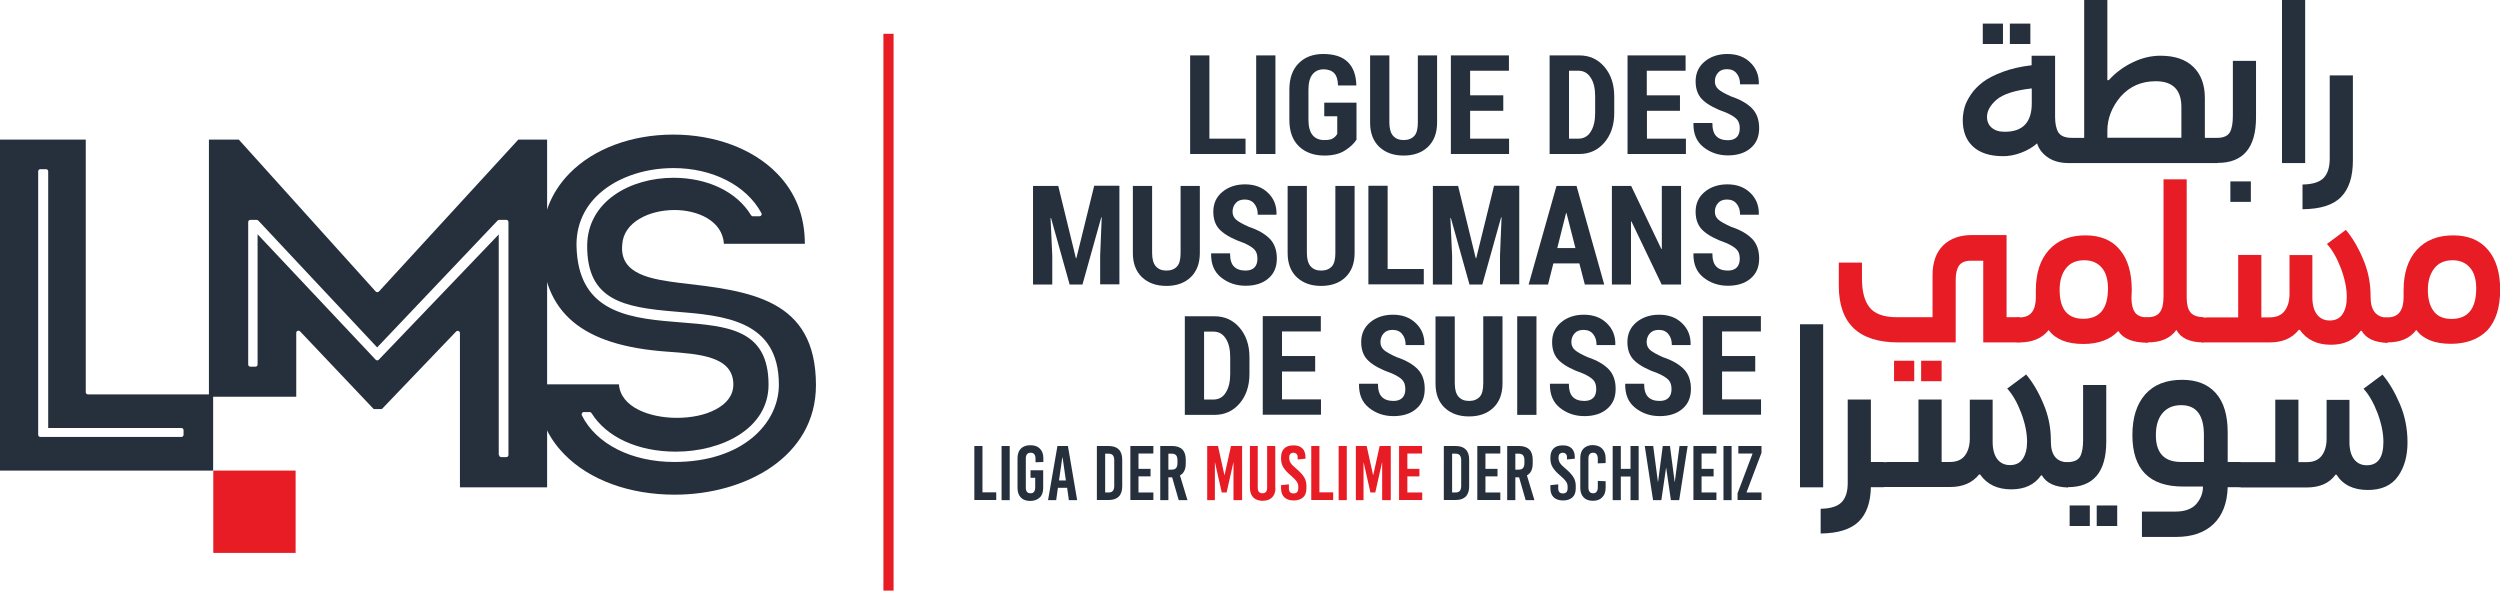 <?xml version="1.0" encoding="utf-8"?>
<!-- Generator: Adobe Illustrator 24.0.2, SVG Export Plug-In . SVG Version: 6.00 Build 0)  -->
<svg version="1.1" xmlns="http://www.w3.org/2000/svg" xmlns:xlink="http://www.w3.org/1999/xlink" x="0px" y="0px"
	 viewBox="0 0 1597.5 377.4" style="enable-background:new 0 0 1597.5 377.4;" xml:space="preserve">
<style type="text/css">
	.st0{fill:#E71C24;}
	.st1{fill:#25303C;}
	.st2{fill:#FFFFFF;}
	.st3{opacity:0.66;}
	.st4{opacity:0.66;fill:#FFFFFF;}
</style>
<g id="Layer_1">
</g>
<g id="Layer_2">
</g>
<g id="Layer_3">
	<g>
		<g>
			<path class="st1" d="M1150.2,207.2h14.8v104.2h-14.8V207.2z"/>
			<path class="st1" d="M1163.4,325.1c6.3-0.1,10.8-1.5,13.4-4.2c2.6-2.7,3.9-6.7,3.9-12.2v-53.4h14.8v39.9h8.3v16.1h-8.3
				c-0.2,9.8-2.8,17.2-7.9,22.1c-5.1,4.9-13.2,7.4-24.2,7.5V325.1z"/>
			<path class="st1" d="M1285.2,312.7c-8.9,0-15.5-3.2-19.9-9.5h-0.7c-4.3,5.4-10.5,8-18.5,8h-42.2c-2.2,0-4.1-0.8-5.7-2.3
				c-1.6-1.5-2.4-3.4-2.4-5.7c0-5.4,3.8-8,11.3-8h18.8v-39.9h14.8v39.9h5.3c4.2,0,7.4-1.3,9.5-4c2.1-2.7,3.2-6.4,3.2-11v-24.8h14.6
				v27c0,4.7,1,8.3,2.9,10.9c2,2.6,4.7,3.9,8.2,3.9c3.7,0,6.5-1.4,8.2-4.1c1.8-2.7,2.7-6.3,2.7-10.8c0-5.5-1.2-11.6-3.7-18.3
				c-2.5-6.6-5.5-11.9-9-15.7l12.1-9c4,4.7,7.7,10.8,10.9,18.4c3.3,7.6,4.9,15.4,4.9,23.7v0.7c0,8.7,3.6,13.2,10.9,13.3v16.1
				c-8.2-0.2-13.8-2.8-16.6-7.7h-0.6C1300.1,309.7,1293.8,312.7,1285.2,312.7z"/>
			<path class="st1" d="M1331.1,246h14.8v36.2c0,19.4-8.2,29.1-24.5,29.1c-2.3,0-4.2-0.7-5.8-2.2c-1.6-1.5-2.4-3.4-2.4-5.7
				c0-2.3,0.8-4.2,2.4-5.7c1.6-1.5,3.5-2.3,5.8-2.4c3.9-0.1,6.5-1.3,7.8-3.6c1.3-2.3,1.9-5.8,1.9-10.6V246z M1335.4,336.1h-12.9
				v-13.1h12.9V336.1z M1352.9,336.1h-13.1v-13.1h13.1V336.1z"/>
			<path class="st1" d="M1394.4,242.7c9.3,0,16.4,2.8,21.5,8.5c5.1,5.7,7.6,14.1,7.6,25.2v18.8h8.3v16.1h-8.3
				c-0.3,10.1-3.3,18-9,23.5c-5.7,5.5-13.7,8.3-24,8.3h-21.8v-16.2h21.4c6.1,0,10.6-1.7,13.4-4.9c2.8-3.3,4.2-7,4.2-11.1H1395
				c-21.6,0-32.4-11-32.4-32.9c0-11.1,2.7-19.7,8.2-26C1376.3,245.8,1384.1,242.7,1394.4,242.7z M1408.3,295.2V278
				c0-12.7-4.8-19.1-14.5-19.1c-5,0-8.9,1.6-11.8,4.9c-2.9,3.3-4.4,8-4.4,14.3c0,11.4,5.4,17.1,16.1,17.1H1408.3z"/>
			<path class="st1" d="M1431.8,311.3c-2.3,0-4.2-0.7-5.8-2.2c-1.6-1.5-2.4-3.4-2.4-5.8c0-2.3,0.8-4.2,2.3-5.7
				c1.5-1.5,3.5-2.3,5.9-2.3h22.1v-39.9h14.8v39.9h5.3c4.2,0,7.4-1.3,9.5-4c2.1-2.7,3.2-6.4,3.2-11v-24.8h14.6v27
				c0,4.7,1,8.3,2.9,10.9c2,2.6,4.7,3.9,8.2,3.9c7.1,0,10.6-5,10.6-14.9c0-5.5-1.2-11.6-3.7-18.3c-2.5-6.6-5.5-11.9-9-15.7l12.1-9
				c4.1,4.8,7.8,11,11.1,18.7c3.3,7.7,4.9,15.9,4.9,24.6c0,8.7-2,15.9-6.1,21.7c-4.1,5.8-10.5,8.7-19.2,8.7c-9.3,0-16-3.3-20.1-9.8
				h-0.6c-3.9,5.5-10.1,8.2-18.5,8.2H1431.8z"/>
			<path class="st0" d="M1249.9,218.8H1213c-25.3,0-38-12.1-38-36.2v-14.8h14.8v10.3c0,8.1,1.6,14.3,4.9,18.4
				c3.3,4.1,9.1,6.2,17.4,6.2h22.8v-26.8c0-8.3,2.3-14.7,6.8-19.1c4.5-4.4,10.7-6.6,18.4-6.6h22.1v52.5h8.3v16.1h-23.2v-52.2h-7.9
				c-3.5,0-6,1-7.5,3c-1.4,2-2.2,5-2.2,8.9V218.8z M1223.2,243.6h-12.9v-13.1h12.9V243.6z M1240.7,243.6h-13.1v-13.1h13.1V243.6z"/>
			<path class="st0" d="M1290.6,218.8c-2.3,0-4.2-0.7-5.7-2.2c-1.5-1.5-2.3-3.4-2.3-5.8c0-2.3,0.8-4.2,2.4-5.7
				c1.6-1.5,3.5-2.3,5.7-2.3c6.8,0,10.2-4.3,10.2-12.9v-4.4c0-11,2.8-19.6,8.4-25.8c5.6-6.2,13.4-9.3,23.3-9.3
				c9.5,0,16.8,3,21.9,9.1c5.2,6.1,7.7,14.8,7.7,26c0,0.3,0,1.1-0.1,2.4c-0.1,1.3-0.1,2.1-0.1,2.4c0,4.2,0.8,7.3,2.3,9.4
				c1.5,2.1,4.3,3.1,8.2,3.2v16.1c-9.5,0-15.8-2.5-18.9-7.5c-5.2,5.5-12.6,8.3-22.4,8.3c-10.4,0-17.8-3-22.1-8.9
				C1305,216.1,1298.8,218.8,1290.6,218.8z M1331.9,166.3c-5.2,0-9.1,1.7-11.8,5.2c-2.7,3.5-4,8.1-4,13.7c0,12.3,5,18.5,15.1,18.5
				c10.5,0,15.8-6.5,15.8-19.4c0-5.7-1.3-10.2-4-13.3C1340.3,167.9,1336.6,166.3,1331.9,166.3z"/>
			<path class="st0" d="M1364.2,210.9c0-2,0.8-3.9,2.3-5.6c1.5-1.7,3.5-2.6,5.9-2.6c3.5,0,6.1-1,7.7-3.1c1.6-2.1,2.4-5.4,2.4-10.1
				v-74.9h14.8v75.7c0,4.2,0.8,7.3,2.4,9.3c1.6,2,4.4,3,8.4,3.1v16.1c-8.8,0-14.6-2.7-17.4-8c-3.8,5.4-9.9,8-18.4,8
				c-2.3,0-4.2-0.7-5.8-2.2C1365,215.1,1364.2,213.2,1364.2,210.9z"/>
			<path class="st0" d="M1489.5,220.3c-8.9,0-15.5-3.2-19.9-9.5h-0.7c-4.3,5.4-10.5,8-18.5,8h-42.2c-2.2,0-4.1-0.8-5.7-2.3
				c-1.6-1.5-2.4-3.4-2.4-5.7c0-5.4,3.8-8,11.3-8h18.8v-39.9h14.8v39.9h5.3c4.2,0,7.4-1.3,9.5-4c2.1-2.7,3.2-6.4,3.2-11v-24.8h14.6
				v27c0,4.7,1,8.3,2.9,10.9c2,2.6,4.7,3.9,8.2,3.9c3.7,0,6.5-1.4,8.2-4.1c1.8-2.7,2.7-6.3,2.7-10.8c0-5.5-1.2-11.6-3.7-18.3
				c-2.5-6.6-5.5-11.9-9-15.7l12.1-9c4,4.7,7.7,10.8,10.9,18.4c3.3,7.6,4.9,15.4,4.9,23.7v0.7c0,8.7,3.6,13.2,10.9,13.3v16.1
				c-8.2-0.2-13.8-2.8-16.6-7.7h-0.6C1504.4,217.2,1498.1,220.3,1489.5,220.3z"/>
			<path class="st0" d="M1566.1,219.7c-10.4,0-17.8-3-22.1-8.9c-4,5.4-10.1,8-18.4,8c-2.3,0-4.2-0.7-5.7-2.2
				c-1.5-1.5-2.3-3.4-2.3-5.8c0-2.3,0.8-4.2,2.4-5.7c1.6-1.5,3.5-2.3,5.7-2.3c6.8,0,10.2-4.3,10.2-12.9v-4.4c0-11,2.8-19.6,8.4-25.8
				c5.6-6.2,13.4-9.3,23.3-9.3c9.6,0,17,3.1,22.2,9.2c5.2,6.1,7.8,14.6,7.8,25.5c0,11.5-2.8,20.1-8.2,26
				C1583.7,216.8,1576,219.7,1566.1,219.7z M1566.5,203.8c10.5,0,15.8-6.5,15.8-19.5c0-5.7-1.3-10.2-4-13.3c-2.7-3.1-6.4-4.7-11-4.7
				c-5.2,0-9.1,1.7-11.8,5.2c-2.7,3.5-4.1,8.1-4.1,13.7c0,5.7,1.2,10.3,3.7,13.6C1557.5,202.1,1561.3,203.8,1566.5,203.8z"/>
			<g>
				<path class="st1" d="M1298.1,35.6h15.1v39c0,4.4,0.7,7.7,2.1,10c1.4,2.2,4.1,3.4,8.2,3.5v16.1h-1.6c-5.4,0-9.8-1.2-13.3-3.6
					c-3.5-2.4-5.8-5.4-6.9-9c-2.8,2.5-6.2,4.5-10.2,6c-4,1.5-7.8,2.2-11.5,2.2c-8.5,0-14.9-2.1-19.3-6.2c-4.4-4.1-6.5-9.7-6.5-16.8
					c0-2.7,0.4-5.3,1.1-8c0.7-2.6,2.1-5.4,4.1-8.4c2-3,4.6-5.6,7.7-8c3.1-2.3,7.3-4.5,12.7-6.5c5.4-2,11.5-3.4,18.4-4.2V35.6z
					 M1279.9,28.1H1267V15.1h12.9V28.1z M1281.1,84.2c11.5,0,17.2-6.1,17.2-18.2v-9.5c-10.9,1.2-18.4,3.7-22.5,7.2
					c-4.1,3.6-6.1,7.2-6.1,11c0,2.9,1,5.2,3,6.9C1274.8,83.4,1277.5,84.2,1281.1,84.2z M1297.4,28.1h-13.1V15.1h13.1V28.1z"/>
				<path class="st1" d="M1323.5,104.2c-2.3,0-4.2-0.7-5.8-2.2c-1.6-1.5-2.4-3.4-2.4-5.7c0-2.3,0.8-4.2,2.4-5.8
					c1.6-1.6,3.5-2.4,5.8-2.4h8.3V0h14.8v51.2h0.9c4.4-4.8,9.5-8.6,15.4-11.4c5.8-2.8,11.7-4.2,17.6-4.2c9.2,0,16.2,2.4,21.1,7.2
					s7.3,11.4,7.3,19.8v25.5h8.2v16.1H1323.5z M1346.6,83.6v4.4h47.3V68.4c0-11-5.5-16.5-16.4-16.5c-9.2,0-16.6,3.3-22.4,9.8
					C1349.5,68.3,1346.6,75.6,1346.6,83.6z"/>
				<path class="st1" d="M1426.8,38.9h14.8V75c0,19.4-8.2,29.1-24.5,29.1c-2.3,0-4.2-0.7-5.8-2.2c-1.6-1.5-2.4-3.4-2.4-5.7
					c0-2.3,0.8-4.2,2.4-5.7c1.6-1.5,3.5-2.3,5.8-2.4c3.9-0.1,6.5-1.3,7.8-3.6c1.3-2.3,1.9-5.8,1.9-10.6V38.9z M1438.3,129h-13.1
					v-13.1h13.1V129z"/>
				<path class="st1" d="M1458.2,0h14.8v104.2h-14.8V0z"/>
				<path class="st1" d="M1471.4,117.9c6.3-0.1,10.8-1.5,13.4-4.2c2.6-2.7,3.9-6.8,3.9-12.5V48.2h14.8v54.4
					c0,10.3-2.5,18.1-7.5,23.2c-5,5.2-13.2,7.8-24.7,7.9V117.9z"/>
			</g>
		</g>
		<g>
			<rect x="564.5" y="21.6" class="st0" width="6.5" height="355.9"/>
		</g>
		<g>
			<path class="st1" d="M0,300.7V89.2h54.8v161.4c0,0.8,0.6,1.4,1.4,1.4h80v48.7H0z M25.8,108.1c-0.8,0-1.4,0.6-1.4,1.4v168.3
				c0,0.8,0.6,1.4,1.4,1.4h90.1c0.8,0,1.4-0.6,1.4-1.4v-2.9c0-0.8-0.6-1.4-1.4-1.4H30.8v-164c0-0.8-0.6-1.4-1.4-1.4H25.8z"/>
			<path class="st1" d="M293.9,311.4v-98.6c0-0.6-0.4-1.1-0.9-1.3c-0.2-0.1-0.4-0.1-0.5-0.1c-0.4,0-0.8,0.2-1,0.4L244,261.4h-5.2
				l-47-49.6c-0.3-0.3-0.7-0.5-1.1-0.5c-0.2,0-0.4,0-0.5,0.1c-0.6,0.2-0.9,0.8-0.9,1.3v40.8h-55.8V89.2h19.1l87.4,97
				c0.3,0.3,0.7,0.5,1.1,0.5c0,0,0,0,0,0c0.4,0,0.8-0.2,1.1-0.5l89-97h18.4v222.2H293.9z M318.9,290.7c0,0.8,0.6,1.4,1.4,1.4h3.2
				c0.8,0,1.4-0.6,1.4-1.4V141.9c0-0.8-0.6-1.4-1.4-1.4H319c-0.4,0-0.8,0.2-1.1,0.5l-76.9,81l-75.9-81c-0.3-0.3-0.7-0.5-1.1-0.5H160
				c-0.8,0-1.4,0.6-1.4,1.4v91c0,0.8,0.6,1.4,1.4,1.4h3.2c0.8,0,1.4-0.6,1.4-1.4v-83.2l75.4,80.1c0.3,0.3,0.7,0.5,1,0.5c0,0,0,0,0,0
				c0.4,0,0.8-0.2,1-0.4l76.7-80.1V290.7z"/>
			<path class="st1" d="M431.1,316.1c-28.7,0-54.3-9.3-70.3-25.6c-11.9-12-17.9-27.1-17.9-44.9h52.6c1.1,14.7,19.7,21.4,37,21.4
				c0,0,0,0,0,0c9.3,0,18-1.8,24.5-5.2c7.6-3.9,11.6-9.4,11.6-16.1c0-18-21.5-19.5-42.4-21c-54.5-3.9-79.2-24.8-80.1-67.5
				c-0.3-18.4,5.7-34.1,17.9-46.5c15.4-15.7,39.6-24.7,66.2-24.7s50.8,9,66.2,24.7c11.9,12.1,17.9,27.2,17.9,45.1h-51.7
				c-1-14.8-16.8-21.6-31.6-21.6c-16.1,0-32.7,7.7-33.4,22.3c-1.8,19.3,19.6,22,36.9,24.3c44.7,5.1,86.9,10,86.9,65.3
				C521.4,292.1,476,316.1,431.1,316.1z M373.1,263.3c-0.5,0-1,0.3-1.2,0.7s-0.3,1-0.1,1.4c9.2,18.4,31.8,29.8,59.1,29.8
				c43.8,0,66.8-24.8,66.8-49.4c0-41.4-35.3-44.2-66.4-46.7c-32.8-2.7-56.1-7.2-56.1-41.8c0-28.7,27.7-43.7,55.1-43.7
				c21.9,0,40.5,8.9,49.6,23.9c0.3,0.4,0.7,0.7,1.2,0.7h4.2c0.5,0,1-0.3,1.2-0.7c0.3-0.4,0.3-1,0-1.4c-9.6-17.7-31.2-28.7-56.2-28.7
				c-19.8,0-38.3,6.9-49.6,18.5c-8.3,8.5-12.6,19.4-12.3,31.5c1,40.1,29.9,45.7,61.9,48.2l4.8,0.4c30.1,2.4,56,4.4,56,39.8
				c0,28.1-29.8,42.8-59.3,42.8c0,0,0,0,0,0c-24.1,0-44.2-9.2-53.8-24.6c-0.3-0.4-0.7-0.7-1.2-0.7H373.1z"/>
		</g>
		<rect x="136.3" y="300.7" class="st0" width="52.6" height="52.6"/>
		<g>
			<path class="st1" d="M772.9,88.6h23v9.8h-35.4v-63h12.3V88.6z"/>
			<path class="st1" d="M815,98.4h-12.3v-63H815V98.4z"/>
			<path class="st1" d="M866.9,89.1c-1.7,2.7-4.3,5.1-7.7,7.2c-3.4,2.1-7.7,3.1-12.9,3.1c-6.8,0-12.2-2-16.3-5.9
				c-4.1-4-6.1-9.6-6.1-16.9V57.3c0-7.2,2-12.9,5.9-16.8c3.9-4,9.2-6,15.7-6c7,0,12.2,1.7,15.7,5.1c3.5,3.4,5.3,8.3,5.5,14.7
				l-0.1,0.3H855c-0.1-3.6-0.9-6.2-2.4-7.8c-1.5-1.6-3.8-2.5-6.8-2.5c-3,0-5.4,1.1-7.1,3.2c-1.7,2.1-2.6,5.4-2.6,9.7v19.3
				c0,4.4,0.9,7.7,2.6,9.8c1.7,2.1,4.2,3.2,7.5,3.2c2.5,0,4.3-0.3,5.4-1c1.2-0.7,2.1-1.6,2.9-2.9V74.3h-8.3v-8.7h20.6V89.1z"/>
			<path class="st1" d="M918.3,35.4v42.9c0,6.7-2,11.9-5.9,15.6c-3.9,3.7-9.1,5.5-15.5,5.5c-6.4,0-11.5-1.8-15.5-5.5
				c-3.9-3.7-5.9-8.8-5.9-15.5V35.4h12.3v42.9c0,3.8,0.8,6.7,2.4,8.5c1.6,1.8,3.8,2.7,6.7,2.7c3,0,5.2-0.9,6.8-2.6
				c1.6-1.7,2.3-4.6,2.3-8.6V35.4H918.3z"/>
			<path class="st1" d="M960.6,70.8h-21.2v17.8h24.9v9.8h-37.2v-63h37.1v9.8h-24.8v15.7h21.2V70.8z"/>
			<path class="st1" d="M990.2,98.4v-63h19c6.5,0,11.8,2.4,16,7.3c4.2,4.9,6.3,11.2,6.3,18.9v10.6c0,7.7-2.1,14-6.3,18.9
				c-4.2,4.9-9.6,7.3-16,7.3H990.2z M1002.6,45.2v43.4h6c3.4,0,6.1-1.5,7.9-4.5c1.9-3,2.8-7,2.8-11.9V61.5c0-4.9-0.9-8.9-2.8-11.8
				c-1.9-3-4.5-4.5-7.9-4.5H1002.6z"/>
			<path class="st1" d="M1073.6,70.8h-21.2v17.8h24.9v9.8H1040v-63h37.1v9.8h-24.8v15.7h21.2V70.8z"/>
			<path class="st1" d="M1111.7,82c0-2.5-0.6-4.4-1.9-5.8c-1.3-1.4-3.5-2.8-6.7-4.2c-6.6-2.3-11.5-4.9-14.7-7.8
				c-3.3-2.9-4.9-7-4.9-12.2c0-5.2,1.9-9.4,5.7-12.6c3.8-3.2,8.7-4.9,14.6-4.9c6,0,10.9,1.8,14.6,5.4c3.8,3.6,5.6,8.2,5.5,13.7
				l-0.1,0.3h-11.9c0-2.9-0.7-5.2-2.2-7c-1.4-1.8-3.5-2.7-6.1-2.7c-2.5,0-4.4,0.7-5.7,2.2c-1.4,1.5-2.1,3.4-2.1,5.6
				c0,2.1,0.8,3.8,2.3,5.1c1.5,1.3,4.2,2.8,8,4.5c6,2,10.5,4.6,13.5,7.7c3,3.1,4.5,7.3,4.5,12.6c0,5.5-1.8,9.7-5.5,12.8
				c-3.6,3.1-8.5,4.6-14.5,4.6c-6,0-11.2-1.8-15.6-5.3c-4.4-3.5-6.5-8.5-6.4-15.1l0.1-0.3h12c0,3.9,0.8,6.7,2.5,8.4
				c1.6,1.7,4.1,2.6,7.4,2.6c2.6,0,4.5-0.7,5.8-2.1C1111.1,86.2,1111.7,84.3,1111.7,82z"/>
		</g>
		<g>
			<path class="st1" d="M676.2,118.7l11.3,46.3h0.3l11.4-46.3h16.1v63H703v-18.3l1-24.5l-0.3,0l-12,42.9h-8.2l-11.9-42.5l-0.3,0
				l1.1,24.2v18.3h-12.3v-63H676.2z"/>
			<path class="st1" d="M766.7,118.7v42.9c0,6.7-2,11.9-5.9,15.6c-3.9,3.7-9.1,5.5-15.5,5.5c-6.4,0-11.5-1.8-15.5-5.5
				c-3.9-3.7-5.9-8.8-5.9-15.5v-42.9h12.3v42.9c0,3.8,0.8,6.7,2.4,8.5c1.6,1.8,3.8,2.7,6.7,2.7c3,0,5.2-0.9,6.8-2.6s2.3-4.6,2.3-8.6
				v-42.9H766.7z"/>
			<path class="st1" d="M803.5,165.3c0-2.5-0.6-4.4-1.9-5.8c-1.3-1.4-3.5-2.8-6.7-4.2c-6.6-2.3-11.5-4.9-14.7-7.8
				c-3.3-2.9-4.9-7-4.9-12.2c0-5.2,1.9-9.4,5.7-12.6c3.8-3.2,8.7-4.9,14.6-4.9c6,0,10.9,1.8,14.6,5.4c3.8,3.6,5.6,8.2,5.5,13.7
				l-0.1,0.3h-11.9c0-2.9-0.7-5.2-2.2-7c-1.4-1.8-3.5-2.7-6.1-2.7c-2.5,0-4.4,0.7-5.7,2.2c-1.4,1.5-2.1,3.4-2.1,5.6
				c0,2.1,0.8,3.8,2.3,5.1c1.5,1.3,4.2,2.8,8,4.5c6,2,10.5,4.6,13.5,7.7c3,3.1,4.5,7.3,4.5,12.6c0,5.5-1.8,9.7-5.5,12.8
				c-3.6,3.1-8.5,4.6-14.5,4.6c-6,0-11.2-1.8-15.6-5.3c-4.4-3.5-6.5-8.5-6.4-15.1l0.1-0.3h12c0,3.9,0.8,6.7,2.5,8.4
				c1.6,1.7,4.1,2.6,7.4,2.6c2.6,0,4.5-0.7,5.8-2.1C802.9,169.5,803.5,167.7,803.5,165.3z"/>
			<path class="st1" d="M865.6,118.7v42.9c0,6.7-2,11.9-5.9,15.6c-3.9,3.7-9.1,5.5-15.5,5.5s-11.5-1.8-15.5-5.5
				c-3.9-3.7-5.9-8.8-5.9-15.5v-42.9h12.3v42.9c0,3.8,0.8,6.7,2.4,8.5c1.6,1.8,3.8,2.7,6.7,2.7c3,0,5.2-0.9,6.8-2.6s2.3-4.6,2.3-8.6
				v-42.9H865.6z"/>
			<path class="st1" d="M886.8,171.9h23v9.8h-35.4v-63h12.3V171.9z"/>
			<path class="st1" d="M931.7,118.7L943,165h0.3l11.4-46.3h16.1v63h-12.3v-18.3l1-24.5l-0.3,0l-12,42.9h-8.2l-11.9-42.5l-0.3,0
				l1.1,24.2v18.3h-12.3v-63H931.7z"/>
			<path class="st1" d="M1009.2,168.3h-16.6l-3.4,13.5h-12.4l17.8-63h12.8l17.7,63h-12.4L1009.2,168.3z M995.1,158.5h11.6l-5.7-22.3
				h-0.3L995.1,158.5z"/>
			<path class="st1" d="M1074.1,181.8h-12.3l-19.3-40.3l-0.3,0.1v40.2H1030v-63h12.3l19.3,40.3l0.3-0.1v-40.2h12.3V181.8z"/>
			<path class="st1" d="M1111.7,165.3c0-2.5-0.6-4.4-1.9-5.8c-1.3-1.4-3.5-2.8-6.7-4.2c-6.6-2.3-11.5-4.9-14.7-7.8
				c-3.3-2.9-4.9-7-4.9-12.2c0-5.2,1.9-9.4,5.7-12.6c3.8-3.2,8.7-4.9,14.6-4.9c6,0,10.9,1.8,14.6,5.4c3.8,3.6,5.6,8.2,5.5,13.7
				l-0.1,0.3h-11.9c0-2.9-0.7-5.2-2.2-7c-1.4-1.8-3.5-2.7-6.1-2.7c-2.5,0-4.4,0.7-5.7,2.2c-1.4,1.5-2.1,3.4-2.1,5.6
				c0,2.1,0.8,3.8,2.3,5.1c1.5,1.3,4.2,2.8,8,4.5c6,2,10.5,4.6,13.5,7.7c3,3.1,4.5,7.3,4.5,12.6c0,5.5-1.8,9.7-5.5,12.8
				c-3.6,3.1-8.5,4.6-14.5,4.6c-6,0-11.2-1.8-15.6-5.3c-4.4-3.5-6.5-8.5-6.4-15.1l0.1-0.3h12c0,3.9,0.8,6.7,2.5,8.4
				c1.6,1.7,4.1,2.6,7.4,2.6c2.6,0,4.5-0.7,5.8-2.1C1111.1,169.5,1111.7,167.7,1111.7,165.3z"/>
		</g>
		<g>
			<path class="st1" d="M757.1,265.1v-63h19c6.5,0,11.8,2.4,16,7.3c4.2,4.9,6.3,11.2,6.3,18.9v10.6c0,7.7-2.1,14-6.3,18.9
				c-4.2,4.9-9.6,7.3-16,7.3H757.1z M769.4,211.9v43.4h6c3.4,0,6.1-1.5,7.9-4.5c1.9-3,2.8-7,2.8-11.9v-10.7c0-4.9-0.9-8.9-2.8-11.8
				c-1.9-3-4.5-4.5-7.9-4.5H769.4z"/>
			<path class="st1" d="M840.4,237.4h-21.2v17.8h24.9v9.8h-37.2v-63h37.1v9.8h-24.8v15.7h21.2V237.4z"/>
			<path class="st1" d="M898,248.6c0-2.5-0.6-4.4-1.9-5.8c-1.3-1.4-3.5-2.8-6.7-4.2c-6.6-2.3-11.5-4.9-14.7-7.8
				c-3.3-2.9-4.9-7-4.9-12.2c0-5.2,1.9-9.4,5.7-12.6c3.8-3.2,8.7-4.9,14.6-4.9c6,0,10.9,1.8,14.6,5.4c3.8,3.6,5.6,8.2,5.5,13.7
				l-0.1,0.3h-11.9c0-2.9-0.7-5.2-2.2-7c-1.4-1.8-3.5-2.7-6.1-2.7c-2.5,0-4.4,0.7-5.7,2.2c-1.4,1.5-2.1,3.4-2.1,5.6
				c0,2.1,0.8,3.8,2.3,5.1c1.5,1.3,4.2,2.8,8,4.5c6,2,10.5,4.6,13.5,7.7c3,3.1,4.5,7.3,4.5,12.6c0,5.5-1.8,9.7-5.5,12.8
				c-3.6,3.1-8.5,4.6-14.5,4.6c-6,0-11.2-1.8-15.6-5.3c-4.4-3.5-6.5-8.5-6.4-15.1l0.1-0.3h12c0,3.9,0.8,6.7,2.5,8.4
				c1.6,1.7,4.1,2.6,7.4,2.6c2.6,0,4.5-0.7,5.8-2.1C897.4,252.9,898,251,898,248.6z"/>
			<path class="st1" d="M960.1,202.1V245c0,6.7-2,11.9-5.9,15.6c-3.9,3.7-9.1,5.5-15.5,5.5c-6.4,0-11.5-1.8-15.5-5.5
				c-3.9-3.7-5.9-8.8-5.9-15.5v-42.9h12.3V245c0,3.8,0.8,6.7,2.4,8.5c1.6,1.8,3.8,2.7,6.7,2.7c3,0,5.2-0.9,6.8-2.6
				c1.6-1.7,2.3-4.6,2.3-8.6v-42.9H960.1z"/>
			<path class="st1" d="M981.8,265.1h-12.3v-63h12.3V265.1z"/>
			<path class="st1" d="M1020,248.6c0-2.5-0.6-4.4-1.9-5.8c-1.3-1.4-3.5-2.8-6.7-4.2c-6.6-2.3-11.5-4.9-14.7-7.8
				c-3.3-2.9-4.9-7-4.9-12.2c0-5.2,1.9-9.4,5.7-12.6c3.8-3.2,8.7-4.9,14.6-4.9c6,0,10.9,1.8,14.6,5.4c3.8,3.6,5.6,8.2,5.5,13.7
				l-0.1,0.3h-11.9c0-2.9-0.7-5.2-2.2-7c-1.4-1.8-3.5-2.7-6.1-2.7c-2.5,0-4.4,0.7-5.7,2.2c-1.4,1.5-2.1,3.4-2.1,5.6
				c0,2.1,0.8,3.8,2.3,5.1c1.5,1.3,4.2,2.8,8,4.5c6,2,10.5,4.6,13.5,7.7c3,3.1,4.5,7.3,4.5,12.6c0,5.5-1.8,9.7-5.5,12.8
				c-3.6,3.1-8.5,4.6-14.5,4.6c-6,0-11.2-1.8-15.6-5.3c-4.4-3.5-6.5-8.5-6.4-15.1l0.1-0.3h12c0,3.9,0.8,6.7,2.5,8.4
				c1.6,1.7,4.1,2.6,7.4,2.6c2.6,0,4.5-0.7,5.8-2.1C1019.4,252.9,1020,251,1020,248.6z"/>
			<path class="st1" d="M1068.1,248.6c0-2.5-0.6-4.4-1.9-5.8c-1.3-1.4-3.5-2.8-6.7-4.2c-6.6-2.3-11.5-4.9-14.7-7.8
				c-3.3-2.9-4.9-7-4.9-12.2c0-5.2,1.9-9.4,5.7-12.6c3.8-3.2,8.7-4.9,14.6-4.9c6,0,10.9,1.8,14.6,5.4c3.8,3.6,5.6,8.2,5.5,13.7
				l-0.1,0.3h-11.9c0-2.9-0.7-5.2-2.2-7c-1.4-1.8-3.5-2.7-6.1-2.7c-2.5,0-4.4,0.7-5.7,2.2c-1.4,1.5-2.1,3.4-2.1,5.6
				c0,2.1,0.8,3.8,2.3,5.1c1.5,1.3,4.2,2.8,8,4.5c6,2,10.5,4.6,13.5,7.7c3,3.1,4.5,7.3,4.5,12.6c0,5.5-1.8,9.7-5.5,12.8
				c-3.6,3.1-8.5,4.6-14.5,4.6c-6,0-11.2-1.8-15.6-5.3c-4.4-3.5-6.5-8.5-6.4-15.1l0.1-0.3h12c0,3.9,0.8,6.7,2.5,8.4
				c1.6,1.7,4.1,2.6,7.4,2.6c2.6,0,4.5-0.7,5.8-2.1S1068.1,251,1068.1,248.6z"/>
			<path class="st1" d="M1121.6,237.4h-21.2v17.8h24.9v9.8h-37.2v-63h37.1v9.8h-24.8v15.7h21.2V237.4z"/>
		</g>
		<g>
			<path class="st1" d="M627.9,314.6h8.7v4.9h-14V285h5.2V314.6z"/>
			<path class="st1" d="M645.2,319.6H640V285h5.2V319.6z"/>
			<path class="st1" d="M664.5,286.7c1.5,1.5,2.2,3.5,2.2,6.1v2.4l-5,0.2v-2.1c0-2.7-1-4-3.1-4c-1,0-1.8,0.3-2.3,0.9
				c-0.5,0.6-0.8,1.5-0.8,2.6v18.9c0,2.3,1,3.5,3,3.5c1,0,1.8-0.3,2.3-1c0.5-0.6,0.7-1.7,0.7-3v-5.9h-3v-4.8h8.1v11.3
				c0,2.6-0.7,4.7-2.2,6.1c-1.5,1.4-3.5,2.2-6.1,2.2c-2.6,0-4.6-0.7-6-2.2c-1.4-1.5-2.1-3.5-2.1-6.1v-19c0-2.6,0.7-4.7,2.1-6.1
				c1.4-1.4,3.4-2.2,6-2.2C661.1,284.5,663.1,285.2,664.5,286.7z"/>
			<path class="st1" d="M688.3,319.6h-5.3l-1.1-7.9H676l-1.1,7.9h-5.2l6-34.6h6.7L688.3,319.6z M678.8,292.4l-2.1,14.6h4.4
				l-2.1-14.6H678.8z"/>
			<path class="st1" d="M714.9,287.2c1.5,1.5,2.2,3.7,2.2,6.5v17.1c0,2.8-0.7,5-2.2,6.5s-3.6,2.2-6.5,2.2h-7.5V285h7.5
				C711.3,285,713.4,285.7,714.9,287.2z M706.2,289.8v24.9h2.1c1.3,0,2.2-0.3,2.8-1c0.6-0.7,0.9-1.8,0.9-3.2v-16.4
				c0-1.4-0.3-2.5-0.9-3.2c-0.6-0.7-1.5-1-2.8-1H706.2z"/>
			<path class="st1" d="M737,289.8h-9.5v9.8h7.7v4.8h-7.7v10.3h9.5v4.8h-14.7V285H737V289.8z"/>
			<path class="st1" d="M753.2,319.6l-4.2-14.6h-2.4v14.6h-5.2V285h7.6c2.8,0,5,0.7,6.5,2.2c1.5,1.5,2.2,3.7,2.2,6.5v2.5
				c0,3.7-1.2,6.2-3.7,7.6l4.8,15.8H753.2z M746.6,289.8v10.3h2.1c1.3,0,2.2-0.3,2.8-1c0.6-0.7,0.9-1.8,0.9-3.2v-1.8
				c0-1.4-0.3-2.5-0.9-3.2c-0.6-0.7-1.5-1-2.8-1H746.6z"/>
			<path class="st0" d="M793.4,319.6h-5.2v-24h-0.1l-4.3,19.1h-3.1l-4.3-19.1h-0.1v24h-4.9V285h6.9l4.1,18.6h0.1l4.1-18.6h7.1V319.6
				z"/>
			<path class="st0" d="M815,311.8c0,2.7-0.7,4.7-2.2,6.1c-1.4,1.4-3.4,2.1-6,2.1c-2.5,0-4.5-0.7-5.9-2.1c-1.4-1.4-2.2-3.5-2.2-6.1
				V285h5v26.7c0,2.3,1,3.5,3,3.5c2,0,3-1.2,3-3.5V285h5.2V311.8z"/>
			<path class="st0" d="M832.2,286.5c1.4,1.4,2,3.3,2,5.7v0.9l-5,0.5v-1.3c0-1-0.2-1.7-0.7-2.2s-1.1-0.8-2-0.8c-0.9,0-1.5,0.3-2,0.8
				c-0.5,0.5-0.7,1.3-0.7,2.2v0.4c0,1.1,0.3,2.1,0.9,3.1c0.6,1,1.8,2.2,3.5,3.6c2.4,2,4.1,3.9,5.1,5.5c1,1.6,1.5,3.5,1.5,5.5v1.7
				c0,2.5-0.7,4.4-2.1,5.7s-3.4,2-6,2s-4.6-0.7-6-2c-1.4-1.4-2.1-3.3-2.1-5.7V310l5-0.5v2.5c0,2.2,1,3.3,3,3.3c2,0,3-1.1,3-3.3v-1.1
				c0-1.1-0.3-2.2-1-3.2c-0.7-1-1.8-2.2-3.6-3.7c-2.4-2-4-3.8-5-5.5c-1-1.6-1.4-3.5-1.4-5.5v-0.7c0-2.5,0.7-4.4,2-5.7
				c1.4-1.4,3.3-2,5.8-2C828.9,284.5,830.9,285.2,832.2,286.5z"/>
			<path class="st0" d="M843.2,314.6h8.7v4.9h-14V285h5.2V314.6z"/>
			<path class="st0" d="M860.6,319.6h-5.2V285h5.2V319.6z"/>
			<path class="st0" d="M888.4,319.6h-5.2v-24h-0.1l-4.3,19.1h-3.1l-4.3-19.1h-0.1v24h-4.9V285h6.9l4.1,18.6h0.1l4.1-18.6h7.1V319.6
				z"/>
			<path class="st0" d="M908.8,289.8h-9.5v9.8h7.7v4.8h-7.7v10.3h9.5v4.8H894V285h14.7V289.8z"/>
			<path class="st1" d="M936.6,287.2c1.5,1.5,2.2,3.7,2.2,6.5v17.1c0,2.8-0.7,5-2.2,6.5c-1.5,1.5-3.6,2.2-6.5,2.2h-7.5V285h7.5
				C933,285,935.1,285.7,936.6,287.2z M927.9,289.8v24.9h2.1c1.3,0,2.2-0.3,2.8-1c0.6-0.7,0.9-1.8,0.9-3.2v-16.4
				c0-1.4-0.3-2.5-0.9-3.2c-0.6-0.7-1.5-1-2.8-1H927.9z"/>
			<path class="st1" d="M958.7,289.8h-9.5v9.8h7.7v4.8h-7.7v10.3h9.5v4.8h-14.7V285h14.7V289.8z"/>
			<path class="st1" d="M974.9,319.6l-4.2-14.6h-2.4v14.6h-5.2V285h7.6c2.8,0,5,0.7,6.5,2.2c1.5,1.5,2.2,3.7,2.2,6.5v2.5
				c0,3.7-1.2,6.2-3.7,7.6l4.8,15.8H974.9z M968.3,289.8v10.3h2.1c1.3,0,2.2-0.3,2.8-1c0.6-0.7,0.9-1.8,0.9-3.2v-1.8
				c0-1.4-0.3-2.5-0.9-3.2c-0.6-0.7-1.5-1-2.8-1H968.3z"/>
			<path class="st1" d="M1004.3,286.5c1.4,1.4,2,3.3,2,5.7v0.9l-5,0.5v-1.3c0-1-0.2-1.7-0.7-2.2s-1.1-0.8-2-0.8
				c-0.9,0-1.5,0.3-2,0.8c-0.5,0.5-0.7,1.3-0.7,2.2v0.4c0,1.1,0.3,2.1,0.9,3.1c0.6,1,1.8,2.2,3.5,3.6c2.4,2,4.1,3.9,5.1,5.5
				c1,1.6,1.5,3.5,1.5,5.5v1.7c0,2.5-0.7,4.4-2.1,5.7s-3.4,2-6,2s-4.6-0.7-6-2c-1.4-1.4-2.1-3.3-2.1-5.7V310l5-0.5v2.5
				c0,2.2,1,3.3,3,3.3c2,0,3-1.1,3-3.3v-1.1c0-1.1-0.3-2.2-1-3.2c-0.7-1-1.8-2.2-3.6-3.7c-2.4-2-4-3.8-5-5.5c-1-1.6-1.4-3.5-1.4-5.5
				v-0.7c0-2.5,0.7-4.4,2-5.7c1.4-1.4,3.3-2,5.8-2C1001,284.5,1003,285.2,1004.3,286.5z"/>
			<path class="st1" d="M1023.8,286.7c1.4,1.5,2.2,3.5,2.2,6.1v3.1l-5,0.2v-2.8c0-2.7-1-4-3-4c-1,0-1.7,0.3-2.2,0.9
				c-0.5,0.6-0.8,1.5-0.8,2.6v18.9c0,1.2,0.3,2,0.8,2.6c0.5,0.6,1.2,0.9,2.2,0.9c2,0,3-1.3,3-4v-3.9l5,0.2v4.2
				c0,2.6-0.7,4.6-2.2,6.1c-1.4,1.5-3.4,2.2-6,2.2c-2.5,0-4.5-0.7-5.9-2.2c-1.4-1.5-2.1-3.5-2.1-6.1v-19c0-2.6,0.7-4.7,2.1-6.1
				c1.4-1.4,3.4-2.2,5.9-2.2C1020.4,284.5,1022.4,285.2,1023.8,286.7z"/>
			<path class="st1" d="M1047.1,319.6h-5.2v-15.1h-6.2v15.1h-5.2V285h5.2v14.6h6.2V285h5.2V319.6z"/>
			<path class="st1" d="M1073,319.6h-5.3l-3-20.6h-0.1l-3,20.6h-5.3l-5.3-34.6h5.4l3,22.9h0.1l3-22.9h4.6l3,22.9h0.1l3-22.9h5.2
				L1073,319.6z"/>
			<path class="st1" d="M1096.8,289.8h-9.5v9.8h7.7v4.8h-7.7v10.3h9.5v4.8h-14.7V285h14.7V289.8z"/>
			<path class="st1" d="M1106.5,319.6h-5.2V285h5.2V319.6z"/>
			<path class="st1" d="M1125.6,289.3l-9.6,25.4h9.6v4.8h-15.3v-4.3l9.6-25.4h-9.1V285h14.8V289.3z"/>
		</g>
	</g>
</g>
</svg>
